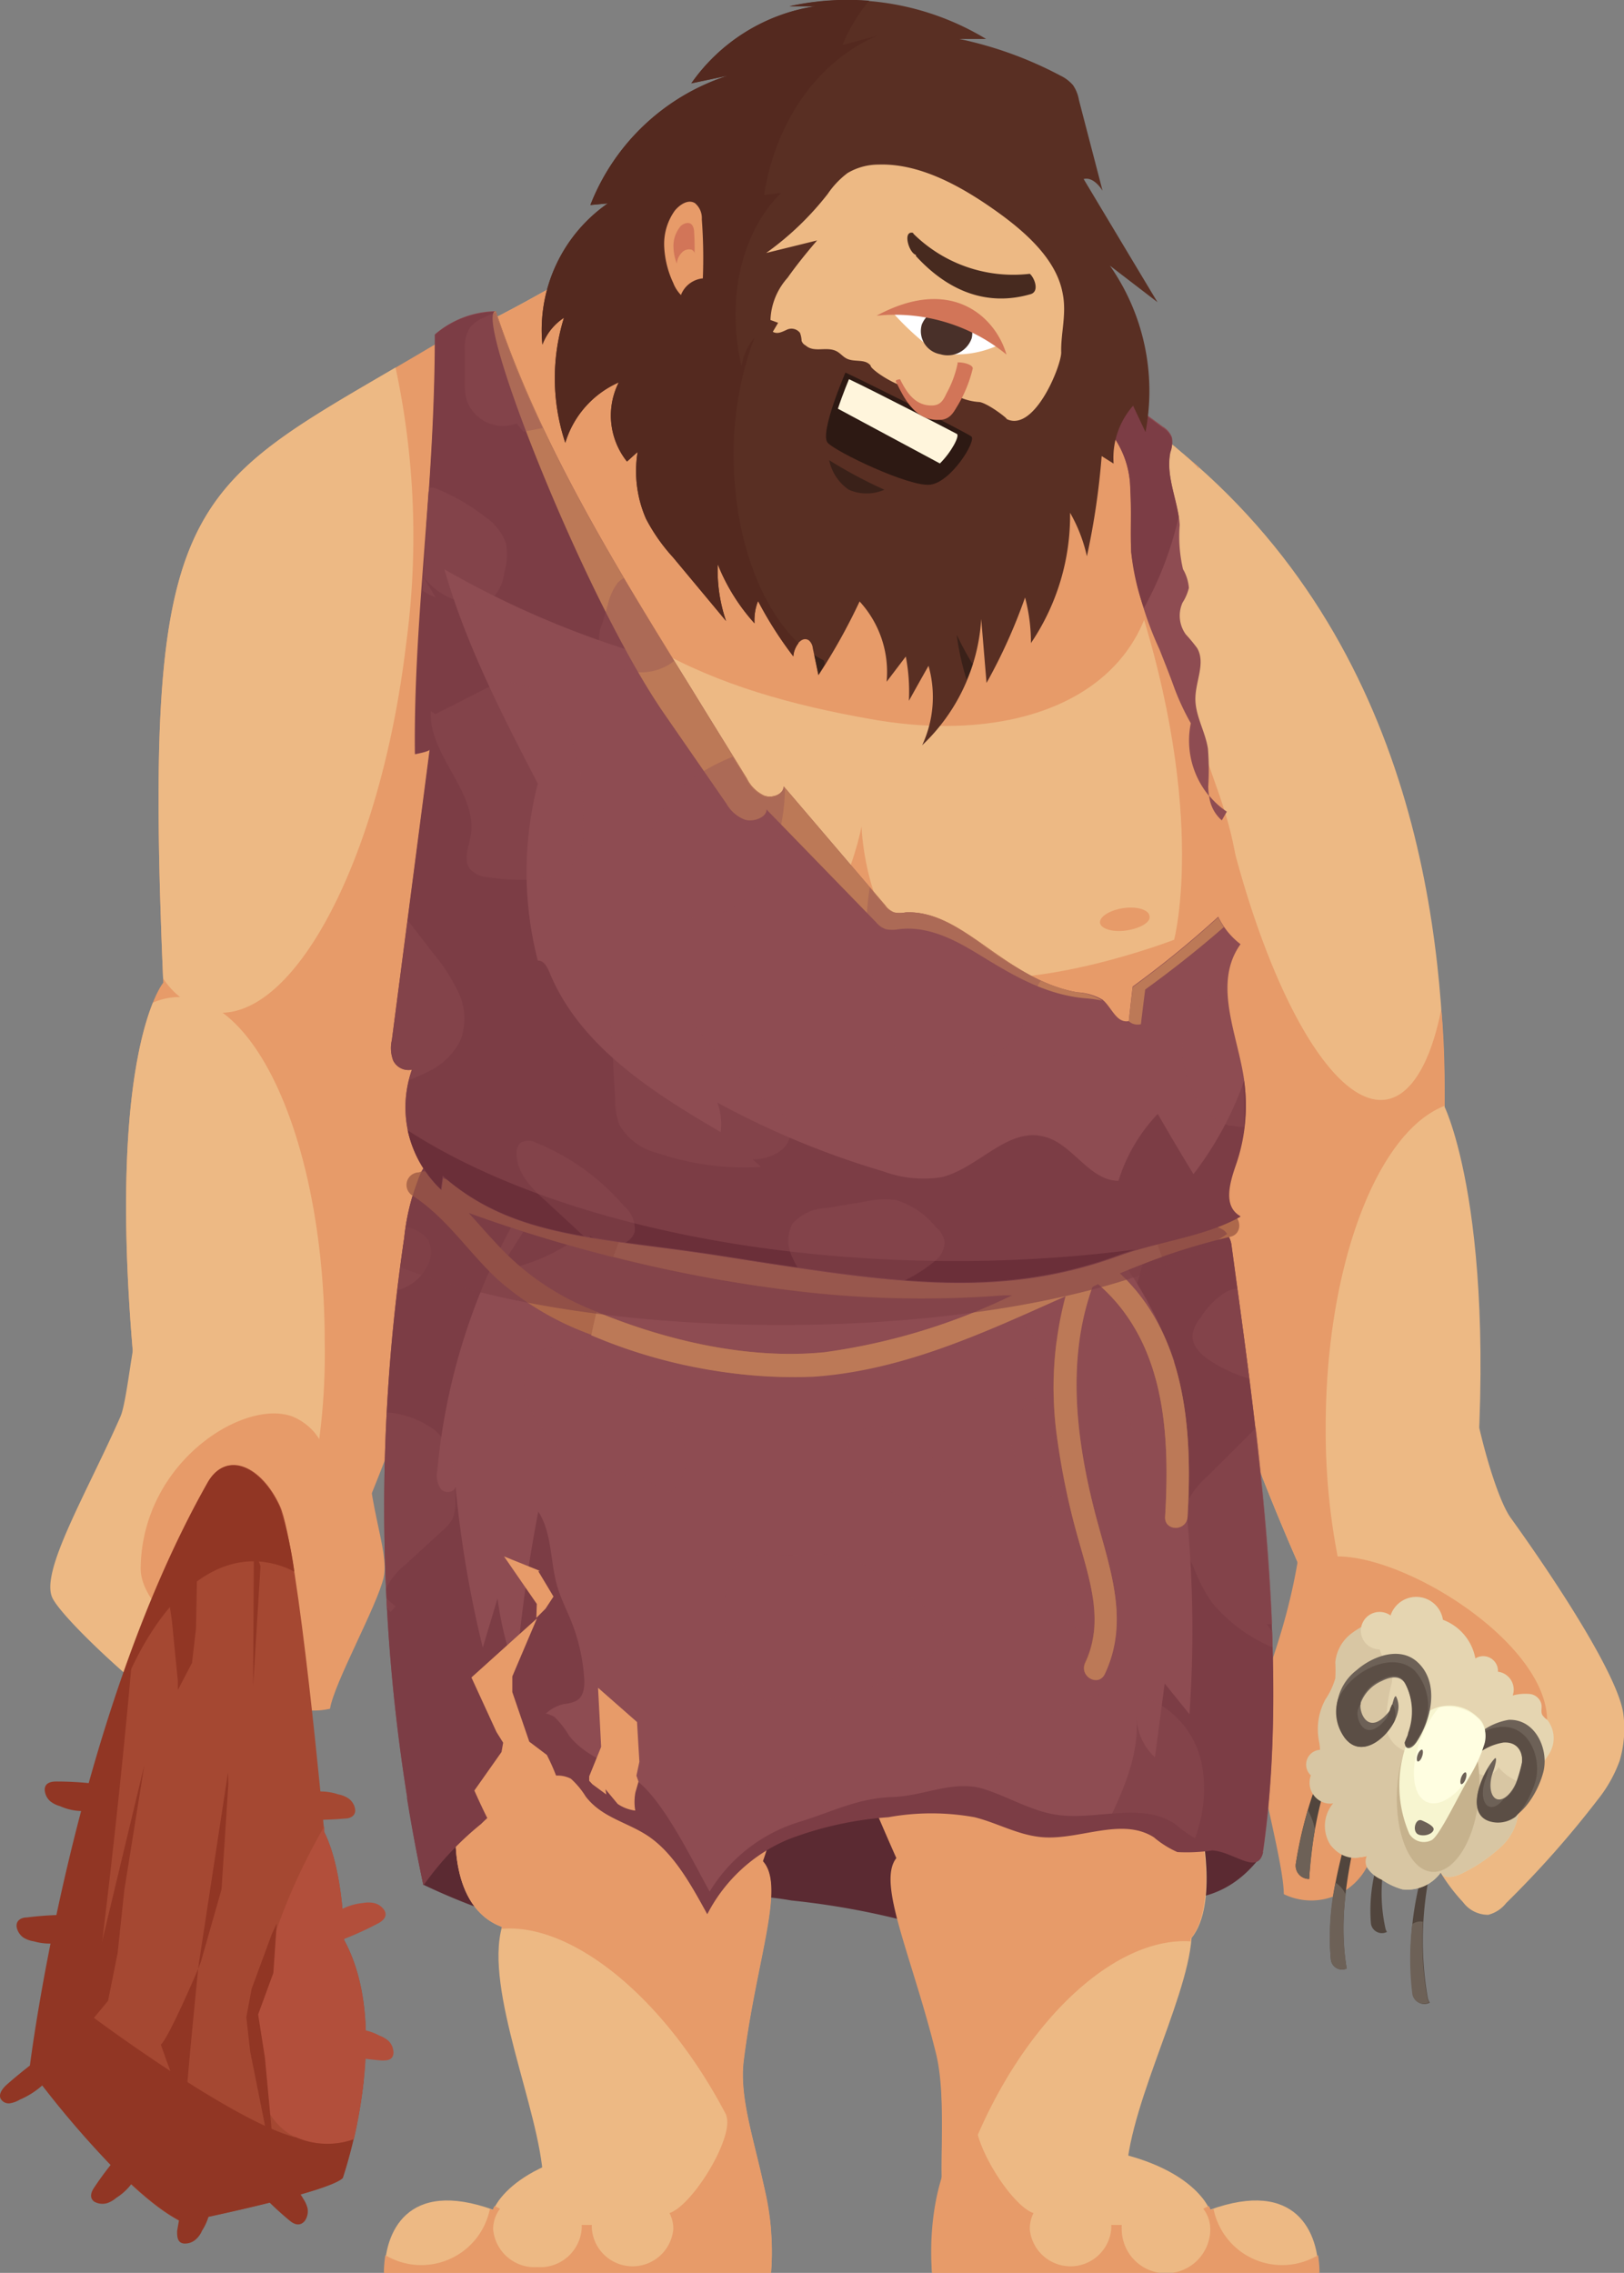 <svg xmlns="http://www.w3.org/2000/svg" viewBox="0 0 110.03 153.99"><rect x="0" y="0" width="110.03" height="153.99" fill="#808080" stroke="none"/><defs><style>.cls-1{isolation:isolate;}.cls-2{fill:#5b2a32;}.cls-3{fill:#e79b69;}.cls-4{fill:#edb984;}.cls-5{fill:#8e4c52;}.cls-6{fill:#7c3d45;}.cls-7{fill:#ad684b;}.cls-10,.cls-25,.cls-33,.cls-8{mix-blend-mode:multiply;}.cls-8{opacity:0.41;}.cls-9{fill:#bc7957;}.cls-10{opacity:0.57;}.cls-11{fill:#592f23;}.cls-12{fill:#3a2119;}.cls-13{fill:#54291f;}.cls-14{fill:#a54832;}.cls-15{fill:#913624;}.cls-16{fill:#51453d;}.cls-17{fill:#e5d5b1;}.cls-18{fill:#d8c6a3;}.cls-19{fill:#c6b28d;}.cls-20{fill:#6d6157;}.cls-21{fill:#5b4e45;}.cls-22{fill:#f7f5d0;}.cls-23{fill:#fffee1;}.cls-24{fill:#472a1f;}.cls-26{fill:#6b2f39;}.cls-27{fill:#fff;}.cls-28{fill:#493029;}.cls-29{fill:#d27558;}.cls-30{fill:#2d1913;}.cls-31{fill:#fff5dc;}.cls-32{fill:#b24f3b;}.cls-33{opacity:0.35;}</style></defs><g class="cls-1"><g id="Слой_2" data-name="Слой 2"><g id="_1" data-name="1"><path class="cls-2" d="M73.45,111.81a19,19,0,0,0-6.8-4.17c-3.35-1-6.93-.51-10.43-.59-2.12,0-4.23-.31-6.35-.33a27.58,27.58,0,0,0-15.62,4.73,5.59,5.59,0,0,0-1.8,1.72,7.18,7.18,0,0,0-.65,2.39c-.58,3.34-1.13,5.88-3.22,8.56l.1,3.57a45.33,45.33,0,0,0,13.49,4,1.85,1.85,0,0,0,1-.09,2.46,2.46,0,0,0,.77-.77,6.82,6.82,0,0,1,4.51-2.31,20,20,0,0,1,5.17.24,52.84,52.84,0,0,1,8.84,1.68,2.68,2.68,0,0,0,2.94-.34c2.21-1.31,4.75-1,7.2-1.74,3.29-1,8.67,2.64,12.69-2.42C82.64,120.82,77.81,115.63,73.45,111.81Z"/><path class="cls-3" d="M29.72,23.19c-17,10.14-20.12,9.13-18.66,43.39,0,0-5.44,6.48-.32,39l11.67,2S33,85.43,32,72.19C38.89,54.48,36.1,38.18,29.72,23.19Z"/><path class="cls-4" d="M26.8,24.9C12.38,33.31,9.71,34.37,11.05,66.28a5.18,5.18,0,0,0,3.46,2.31c5.46.65,11.28-10.51,13-24.92A54.64,54.64,0,0,0,26.8,24.9Z"/><path class="cls-4" d="M12.12,67.55a4.53,4.53,0,0,0-1.76.38c-1.29,3.19-3.53,12.84.38,37.66l8.53,1.47A44.29,44.29,0,0,0,22,90.93C22,78,17.59,67.55,12.12,67.55Z"/><path class="cls-4" d="M97.88,75c0-11-1.62-31.3-18.34-44.77C69,34,71.68,53.42,80.41,80c-.25,9.78,9,29.14,9,29.14L99.51,106C102,83.41,97.88,75,97.88,75Z"/><path class="cls-3" d="M89.82,96.68c0-10.92,3.49-20,8.06-21.76,0-1.93,0-4.14-.23-6.55-.7,3.56-2,5.82-3.7,6.12-4.17.71-9.5-10.12-11.91-24.18a66.71,66.71,0,0,1-.83-18.66c-.54-.47-1.09-.94-1.67-1.41C69,34,71.68,53.42,80.41,80c-.25,9.78,9,29.14,9,29.14l1.93-.6A44.69,44.69,0,0,1,89.82,96.68Z"/><path class="cls-4" d="M110,116.24c-.21-2.31-3.94-8.24-7.62-13.37-.75-1-1.73-4.07-2.35-7-.07-.35-1.74,3.5-2.09,3.42a1.88,1.88,0,0,0-1.26.33,14.85,14.85,0,0,0-6.6,7,10.82,10.82,0,0,0,.28,9.3,18.7,18.7,0,0,0,3,3.75,13.42,13.42,0,0,1,5.09-3.2,4.61,4.61,0,0,1,.41,3.81,14,14,0,0,1-1.8,3.5,1.94,1.94,0,0,0-.39,1,1.62,1.62,0,0,0,.18.64,12.22,12.22,0,0,0,2.27,3.45,2.11,2.11,0,0,0,1.71.86,2.24,2.24,0,0,0,1.22-.8,67,67,0,0,0,6.2-7,9.26,9.26,0,0,0,1.49-2.65A7.72,7.72,0,0,0,110,116.24Z"/><path class="cls-3" d="M90.62,105.45c-1.23,0-1.65.49-1.81,3a12.79,12.79,0,0,0,1.53,7.51,18.7,18.7,0,0,0,3,3.75,13.42,13.42,0,0,1,5.09-3.2,4.61,4.61,0,0,1,.41,3.81,14,14,0,0,1-1.8,3.5,1.94,1.94,0,0,0-.39,1,1.62,1.62,0,0,0,.18.64c0,.12.12.24.17.36,2.7-1.58,7.82-5.72,7.82-9.23C104.83,111.4,95.45,105.45,90.62,105.45Z"/><path class="cls-3" d="M88.07,104.86c-1,6.78-3.17,10-3.09,12.34s2,9,2,11.13a4.26,4.26,0,0,0,5.71-2c.21-.93-2.7-6.18-1.24-8.66.61-1,2.53-3.91,1.9-6C92.5,108.75,88.07,104.86,88.07,104.86Z"/><path class="cls-4" d="M3.55,108.26C2.7,106.49,5.86,101.2,8.15,96,8.61,95,9,90.48,9.32,90.32s2.1,1.69,2.52,1.75a13.74,13.74,0,0,1,8,3.79,7.83,7.83,0,0,1,2,7.6,16.57,16.57,0,0,1-2,3.89,13.9,13.9,0,0,0-5.64-1.13,3.34,3.34,0,0,0,.53,3.19,11,11,0,0,0,2.56,2.32,1.38,1.38,0,0,1,.61.68,1.32,1.32,0,0,1,0,.56,10.42,10.42,0,0,1-1.35,3.44,2.27,2.27,0,0,1-1.43,1.19,2.35,2.35,0,0,1-1.36-.3C11.16,116.13,4.34,109.88,3.55,108.26Z"/><path class="cls-3" d="M20.06,96.08c3,1.52,2.36,5.4,1.77,7.38a16.57,16.57,0,0,1-2,3.89,13.9,13.9,0,0,0-5.64-1.13,3.34,3.34,0,0,0,.53,3.19,11,11,0,0,0,2.56,2.32,1.38,1.38,0,0,1,.61.68,1.32,1.32,0,0,1,0,.56l-.09.34c-3-.5-8.3-4.12-8.27-7.07C9.63,98.82,16.94,94.52,20.06,96.08Z"/><path class="cls-3" d="M24.78,96.1c-.05,5.8,1.64,8.87,1.21,10.78s-3.35,7.13-3.63,8.89c-3.21.71-5.24-1.88-5.32-2.68s3.57-4.66,2.5-7c-.44-1-1.9-3.69-1-5.3C19.85,98.55,24.78,96.1,24.78,96.1Z"/><path class="cls-4" d="M30.82,22.84C39.08,19.19,49.25,11.33,54,12.68S77.7,28.26,81,31.52s3,37.8,1.76,42.4-21.14,9.22-21.14,9.22L41.66,69Z"/><path class="cls-3" d="M75.8,77.4,83,71.73c3.15-16.91-1.77-16.92-2.63-26.85l-2.08-7.67-1.9,1.35c5.62,15.89,3.16,25.11,3.16,25.11S70.2,67.28,64.42,66s-6.05-10-6.05-10-1.45,7.86-6.23,8.95Z"/><path class="cls-3" d="M77.24,31.45c-1.26-3.74-4.16-4.78-6.66-8.2C64.14,18.49,56.71,13.46,54,12.68c-4.74-1.35-14.91,6.51-23.17,10.16l2.24,9.57C39.19,43.22,48.32,46.84,59,48.72,71.76,51,81.75,44.85,77.24,31.45Z"/><path class="cls-5" d="M81.84,50.72c-.18-1.17-.87-2.24-.85-3.42s.7-2.39.12-3.39a11.16,11.16,0,0,0-.77-.93,2.16,2.16,0,0,1-.22-2.15,3.26,3.26,0,0,0,.43-1,3,3,0,0,0-.4-1.27,9.73,9.73,0,0,1-.22-3c-.11-1.68-1-3.34-.63-5a1.91,1.91,0,0,0,.1-.94,1.44,1.44,0,0,0-.62-.72l-2-1.47A4.57,4.57,0,0,0,75,26.57a4.7,4.7,0,0,0-2.13.24c.44,1.05,1.56,1.61,2.33,2.45a6.33,6.33,0,0,1,1.38,3.91c.09,1.4,0,2.82.06,4.22A22.91,22.91,0,0,0,78.56,44c.34.87.69,1.73,1,2.6A16.65,16.65,0,0,0,80.68,49a5.87,5.87,0,0,0,1.24,4.93,4.48,4.48,0,0,1-.06-.62A18.2,18.2,0,0,0,81.84,50.72Z"/><path class="cls-5" d="M81.92,53.9a2.55,2.55,0,0,0,.86,1.68l.34-.59A5.41,5.41,0,0,1,81.92,53.9Z"/><path class="cls-6" d="M79.3,30.64a1.91,1.91,0,0,0,.1-.94,1.44,1.44,0,0,0-.62-.72l-2-1.47A4.57,4.57,0,0,0,75,26.57a4.7,4.7,0,0,0-2.13.24c.44,1.05,1.56,1.61,2.33,2.45a6.33,6.33,0,0,1,1.38,3.91c.09,1.4,0,2.82.06,4.22a16.17,16.17,0,0,0,.86,3.81A23.38,23.38,0,0,0,79.86,35C79.62,33.55,79,32.09,79.3,30.64Z"/><path class="cls-4" d="M51.67,126.1s6.54-19.26,5.68-23.11S35,90.24,30.41,94.09s-2.14,24,.48,29.75c0,0-.52,5.37,3.12,6.71-1.2,4.28,2.56,12.41,2.79,17.06l15.44,6.2c.47-5.25-2.35-10.33-1.87-14.17C51.22,132.78,53.22,127.8,51.67,126.1Z"/><path class="cls-3" d="M34,130.55l0,.13c4.9-.42,11.57,5,15.78,13.76a35.58,35.58,0,0,1,2.46,6.65c-.4-4.26-2.25-8.28-1.85-11.45.85-6.86,2.85-11.84,1.3-13.54,0,0,6.54-19.26,5.68-23.11S35,90.24,30.41,94.09s-2.14,24,.48,29.75C30.89,123.84,30.37,129.21,34,130.55Z"/><path class="cls-4" d="M60.78,125.85s-8.64-19.43-8.2-23.32,20.94-12.86,26-9,4.76,24.25,2.76,30c0,0,1.24,5.49-.61,7.77-.31,4.41-4.7,12.17-4.42,16.86l-11.76,4.44C63.1,149.12,64.4,143,63.44,139,61.83,132.34,59.45,127.52,60.78,125.85Z"/><path class="cls-3" d="M64.12,151.26a35.33,35.33,0,0,1,1.37-4.73c3.36-9.13,9.83-15.35,15.19-15,0-.06,0-.13,0-.19,1.85-2.28.61-7.77.61-7.77,2-5.76,2.27-26.13-2.76-30s-25.54,5.09-26,9,8.2,23.32,8.2,23.32c-1.33,1.67,1,6.49,2.66,13.13C64.28,142.49,63.38,147.67,64.12,151.26Z"/><path class="cls-5" d="M83.44,84.38a1.63,1.63,0,0,0-.5-1,2.17,2.17,0,0,0-.88-.35,10.89,10.89,0,0,1-3-2c-1.84-1.3-4.09-1.65-6.28-2A101.49,101.49,0,0,0,55.59,77.5c-7.91.18-15.79,2.22-23.25,1.88-.67,0-1.44-.18-1.69-1l0-.81A3.76,3.76,0,0,0,28.3,80a15.12,15.12,0,0,0-.91,3.85,124.29,124.29,0,0,0,1.29,43.84,20.93,20.93,0,0,1,3.9-4.16,16.68,16.68,0,0,1,4.16-3,2,2,0,0,1,1.93-.07,5.57,5.57,0,0,1,1,1.2c1.09,1.44,2.83,1.74,4.24,2.69,1.72,1.16,2.89,3.26,4,5.29a10.89,10.89,0,0,1,5.49-5.07,23.57,23.57,0,0,1,6.78-1.5,16.37,16.37,0,0,1,5.84,0c1.58.39,3,1.25,4.69,1.36,2.48.16,5.32-1.37,7.46,0a6.61,6.61,0,0,0,1.59,1,11.77,11.77,0,0,0,2.36-.11c1.52.08,3.22,1.86,3.49-.07C87.46,112,85,96,83.44,84.38Z"/><path class="cls-6" d="M35.71,115a21.57,21.57,0,0,1-2-6.71l-1,3.34a76.16,76.16,0,0,1-1.85-10.92c-.05.43-.74.5-1,.16a1.63,1.63,0,0,1-.23-1.25A42.58,42.58,0,0,1,35,82.49c.32-.54,1.08-1.13,1.46-.62L33.77,86.1A12.63,12.63,0,0,0,38.94,84c1.09-.77,2-1.7,3.18-2.4,3.07-1.87,6.94-1.67,10.38-2.71.61-.19,1.34-.65,1.18-1.26-7.26.42-14.48,2.11-21.34,1.8-.67,0-1.44-.18-1.69-1l0-.81A3.76,3.76,0,0,0,28.3,80a15.12,15.12,0,0,0-.91,3.85,124.29,124.29,0,0,0,1.29,43.84,20.93,20.93,0,0,1,3.9-4.16,16.68,16.68,0,0,1,4.16-3,2.73,2.73,0,0,1,1.35-.27C37.21,118.54,36.45,116.73,35.71,115Z"/><path class="cls-6" d="M83.44,84.38a1.63,1.63,0,0,0-.5-1,2.17,2.17,0,0,0-.88-.35,10.89,10.89,0,0,1-3-2c-1.84-1.3-4.09-1.65-6.28-2A101.49,101.49,0,0,0,55.59,77.5l-1.87.08a20,20,0,0,0,5.2,1.92c1.59.26,3.23.14,4.8.51,2.08.48,4,1.81,6.15,1.65a7.52,7.52,0,0,1,2.21-.13A3.85,3.85,0,0,1,74,82.88a28.71,28.71,0,0,1,5.59,9.39l-1-.67a82,82,0,0,1,2,24.54l-1.68-2.08-.66,5A3.9,3.9,0,0,1,77,116.36c.2,2.65-1,5.18-2.16,7.58a4.75,4.75,0,0,1,3.31.48,6.61,6.61,0,0,0,1.59,1,11.77,11.77,0,0,0,2.36-.11c1.52.08,3.22,1.86,3.49-.07C87.46,112,85,96,83.44,84.38Z"/><path class="cls-7" d="M83,82.21a41.91,41.91,0,0,0-7,2.29.69.69,0,0,0-1,.27,1.24,1.24,0,0,1-.17.23l-.22.09A.72.72,0,0,0,73.2,85c-.12.25-.22.51-.33.76-1.28.22-2.8.21-3.53.28-1.85.19-3.72.29-5.6.32a74.52,74.52,0,0,1-12.09-.81A107.49,107.49,0,0,1,29,79.43a.71.71,0,0,0-.61,0A.85.85,0,0,0,27.94,81c2.36,1.53,3.82,3.89,5.85,5.75a19.63,19.63,0,0,0,6.08,3.61c4.77,1.9,10.09,3.23,15.18,2.88,6.13-.41,11.64-3,17.14-5.46a24.21,24.21,0,0,0-.54,9.86,49,49,0,0,0,1.43,6.7c.75,2.69,1.74,5.55.44,8.29-.43.92.9,1.66,1.33.74,1.78-3.77.18-7.51-.75-11.22-1.23-4.93-1.82-10.18-.09-15L74.4,87c4.51,3.91,4.88,10,4.54,15.76-.06,1,1.46,1,1.52,0,.35-5.94-.14-12.32-4.59-16.49a44.68,44.68,0,0,1,7.54-2.49C84.36,83.5,84,82,83,82.21ZM39.87,88.64a17.67,17.67,0,0,1-6.11-4.25c-.7-.74-1.35-1.49-2-2.21a100.9,100.9,0,0,0,23,5.39,71.82,71.82,0,0,0,13.19.2l.63,0a42.29,42.29,0,0,1-12.72,3.86C50.57,92.13,44.81,90.76,39.87,88.64Z"/><g class="cls-8"><path class="cls-5" d="M62.66,108.86l-3.07-2.13a8.27,8.27,0,0,0-2.11-1.18,8,8,0,0,0-2.68-.23l-2.91.06a3.12,3.12,0,0,0-1.69.37,2.74,2.74,0,0,0-1,2,11.64,11.64,0,0,0,.21,4.4,4.47,4.47,0,0,0,1,2.07,4.63,4.63,0,0,0,1.91,1.1c2.78.95,10.25-2.34,10.52-2.81.35-.62,1-1.08,1.1-1.79S63.3,109.31,62.66,108.86Z"/><path class="cls-5" d="M64.27,100a1.74,1.74,0,0,0-.54-.72,16,16,0,0,0-3-2.22,3,3,0,0,0-1.28-.47,2.14,2.14,0,0,0-2.1,2.21c0,1.15,4.61,3.34,5.79,2.86C63.79,101.35,64.48,100.68,64.27,100Z"/><path class="cls-5" d="M44,94.76c-.73-.6-1.51-1.15-2.28-1.7-1.29-.91-2.71-1.86-4.28-1.76a2.22,2.22,0,0,0-1.1.34A2.45,2.45,0,0,0,35.54,94a5.93,5.93,0,0,0,1,2.52,6.8,6.8,0,0,0,2.55,2.39,11.65,11.65,0,0,0,3.29,1l1.12.2,1.19.71a1,1,0,0,0,.73.21.81.81,0,0,0,.37-.26,3.18,3.18,0,0,0,.45-3.27A7.12,7.12,0,0,0,44,94.76Z"/><path class="cls-5" d="M26.8,108.82a3.31,3.31,0,0,1-.62-.56c0,.18,0,.36,0,.54a1.22,1.22,0,0,0,.29.42Z"/><path class="cls-5" d="M27.47,106l2.5-2.29a3,3,0,0,0,.69-.81,3,3,0,0,0,.19-1.19c0-1.7-.08-3.6-1.32-4.76a6.25,6.25,0,0,0-3.21-1.25h-.08c-.22,4.06-.24,8.09-.08,12a1.14,1.14,0,0,1,.09-.26A4.81,4.81,0,0,1,27.47,106Z"/><path class="cls-5" d="M29,85.67A1.8,1.8,0,0,0,29,84a2.39,2.39,0,0,0-1.49-.87c0,.25-.08.5-.11.75-.17,1.18-.32,2.35-.45,3.53A3.17,3.17,0,0,0,29,85.67Z"/><path class="cls-5" d="M78.07,81.32c-.31-1-1.6-1.35-2.68-1.43a6,6,0,0,0-1.85.06A4.44,4.44,0,0,0,71,81.89a13.2,13.2,0,0,0-1.34,3c-.23.68-3,8.33,5.22,5.34,1.26-.46,1.75-2,2.17-3.3a27.13,27.13,0,0,0,1-4.45A2.62,2.62,0,0,0,78.07,81.32Z"/><path class="cls-5" d="M81.83,100a5.82,5.82,0,0,0-1.66,2.37,5.79,5.79,0,0,0,.65,3.68,11.58,11.58,0,0,0,1.26,2.48,10.65,10.65,0,0,0,4.14,3.08l0-1-.38-.58a1.09,1.09,0,0,0,.36,0c-.18-4.48-.6-9-1.1-13.27a3.26,3.26,0,0,0-.33.31Z"/><path class="cls-5" d="M81.34,89.28a2.45,2.45,0,0,0-.54,1.11c-.08.77.58,1.41,1.24,1.83a9.6,9.6,0,0,0,2.61,1.18c-.27-2.11-.54-4.15-.81-6.1a2.18,2.18,0,0,0-.86.28A5.55,5.55,0,0,0,81.34,89.28Z"/><path class="cls-5" d="M73.46,94.12a5.4,5.4,0,0,0-2,.16,3.73,3.73,0,0,0-2.95,2.59,3.61,3.61,0,0,0,.88,2.78,20,20,0,0,0,1.54,1.65,6.68,6.68,0,0,0,2.66-.18,6.14,6.14,0,0,0,1.59-.5,3.37,3.37,0,0,0,1.53-3.83A4,4,0,0,0,73.46,94.12Z"/><path class="cls-5" d="M81.45,119.66a6.13,6.13,0,0,0-5.16-5,8,8,0,0,0-3.79.85,13.34,13.34,0,0,0-4.23,2.74A10,10,0,0,0,65.62,123l.38.08c1.58.39,3,1.25,4.69,1.36,2.48.16,5.32-1.37,7.46,0a6.61,6.61,0,0,0,1.59,1,2.26,2.26,0,0,0,.82,0A9.36,9.36,0,0,0,81.45,119.66Z"/><path class="cls-5" d="M55,121.09a4.91,4.91,0,0,0-3.12-.78c-.59,0-1.32.41-1.26,1,0,.24,1.49,2.78,2.13,2.87a3.06,3.06,0,0,0,1.82-.55c.6-.34,1.28-.82,1.22-1.51A1.54,1.54,0,0,0,55,121.09Z"/><path class="cls-5" d="M75.14,108.69a2.72,2.72,0,0,0-1.77-.39c-.56,0-1.24.31-1.3.87a1.07,1.07,0,0,0,.24.74c.36.51,1.82.75,2.67.86a.85.85,0,0,0,.61-.08.65.65,0,0,0,.25-.41A1.58,1.58,0,0,0,75.14,108.69Z"/></g><path class="cls-9" d="M78.15,83.65c-.73.27-1.47.55-2.2.85a.69.69,0,0,0-1,.27,1.24,1.24,0,0,1-.17.23l-.22.09A.72.72,0,0,0,73.2,85c-.12.25-.22.51-.33.76-1.28.22-2.8.21-3.53.28-1.85.19-3.72.29-5.6.32a74.52,74.52,0,0,1-12.09-.81,91.84,91.84,0,0,1-9.5-1.92c-.21.49-.41,1-.59,1.51a92.44,92.44,0,0,0,13.22,2.41,71.82,71.82,0,0,0,13.19.2l.63,0a42.29,42.29,0,0,1-12.72,3.86c-5.12.52-10.65-.74-15.46-2.73q-.2.8-.36,1.59a35.32,35.32,0,0,0,15,2.81c6.13-.41,11.64-3,17.14-5.46a24.21,24.21,0,0,0-.54,9.86,49,49,0,0,0,1.43,6.7c.75,2.69,1.74,5.55.44,8.29-.43.92.9,1.66,1.33.74,1.78-3.77.18-7.51-.75-11.22-1.23-4.93-1.82-10.18-.09-15L74.4,87c4.51,3.91,4.88,10,4.54,15.76-.06,1,1.46,1,1.52,0,.35-5.94-.14-12.32-4.59-16.49.95-.39,1.9-.77,2.85-1.11Q78.45,84.35,78.15,83.65Z"/><g class="cls-10"><path class="cls-6" d="M52.9,89.77c13.45,0,25-2.53,30.24-6.17a1.14,1.14,0,0,0-.2-.23,2.17,2.17,0,0,0-.88-.35,10.89,10.89,0,0,1-3-2c-1.84-1.3-4.09-1.65-6.28-2A101.49,101.49,0,0,0,55.59,77.5c-7.91.18-15.79,2.22-23.25,1.88-.67,0-1.44-.18-1.69-1l0-.81A3.76,3.76,0,0,0,28.3,80a15.12,15.12,0,0,0-.91,3.85c-.1.68-.18,1.36-.27,2C33.21,88.26,42.49,89.77,52.9,89.77Z"/></g><path class="cls-5" d="M83.7,78.89a12.1,12.1,0,0,0,.55-6c-.49-3-2.06-6.33-.2-8.92a5.08,5.08,0,0,1-1.51-1.86,68.28,68.28,0,0,1-5.8,4.73c-.09.78-.18,1.56-.26,2.34-.85.16-1.15-.93-1.78-1.45A3.75,3.75,0,0,0,73,67.23c-2.56-.44-4.65-2-6.65-3.41-1.45-1-3.12-2.11-5-2a1.94,1.94,0,0,1-.76,0,1.32,1.32,0,0,1-.61-.48l-6.88-8.06c0,.52-.77.83-1.33.62a2.48,2.48,0,0,1-1.17-1.16c-1.27-2.06-2.55-4.12-3.82-6.19-5.09-8.21-10.21-16.51-13.19-25.47a6.48,6.48,0,0,0-4.11,1.56c.05,9.5-1.39,19-1.34,28.48-.24,0,1.08-.18,1-.38L26.55,70.47a2.39,2.39,0,0,0,.09,1.38,1.15,1.15,0,0,0,1.27.62,7.66,7.66,0,0,0,2,8.16l.12-.92c5.61,3.78,13.27,4.1,20.36,3.86,8.4-.27,16.83-1.08,25.2-.4,2.88.24,6,.6,8.46-.77C82.8,81.7,83.28,80.1,83.7,78.89Z"/><path class="cls-6" d="M29.46,22.68h0v0Z"/><path class="cls-6" d="M28.11,51.16v0S28.07,51.16,28.11,51.16Z"/><path class="cls-6" d="M84.29,73.23a22.66,22.66,0,0,1-3.43,6.32q-1.22-2-2.42-4.08A11.49,11.49,0,0,0,75.78,80c-2,0-3.12-2.55-5.07-3-2.47-.63-4.45,2.18-6.94,2.76a7.9,7.9,0,0,1-3.93-.4A57.66,57.66,0,0,1,48.6,74.7a4.21,4.21,0,0,1,.23,2C44.19,74,39.26,70.86,37.22,65.86c-.15-.36-.39-.81-.78-.77a23.94,23.94,0,0,1,0-12c-3.28-6.3-6.61-12.83-7.4-19.83-.41,5.94-1,11.88-.93,17.83.15-.06.91-.17,1-.32L26.55,70.47a2.39,2.39,0,0,0,.09,1.38,1.15,1.15,0,0,0,1.27.62,7.66,7.66,0,0,0,2,8.16l.12-.92c4.85,4.24,10.56,4.11,18.83,5.4,11.35,1.77,18.65,3,26.89,0,2.71-1,5.87-1.31,8.3-2.68-1.21-.7-.73-2.3-.31-3.51A12.13,12.13,0,0,0,84.29,73.23Z"/><path class="cls-11" d="M78.42,20.47q-2.51-4.18-5-8.34c.52-.14,1,.35,1.28.79-.53-2.05-1.07-4.1-1.6-6.15a2.55,2.55,0,0,0-.4-1,2.64,2.64,0,0,0-.86-.65A26,26,0,0,0,65,2.64l1.81,0A18.2,18.2,0,0,0,53.49.43l1.75,0a12.58,12.58,0,0,0-8.4,5.22l2.48-.52A14.9,14.9,0,0,0,40,13.89l1.18-.11a10.44,10.44,0,0,0-4.43,9.57,3.78,3.78,0,0,1,1.46-1.82A13.85,13.85,0,0,0,38.3,30a6.55,6.55,0,0,1,3.62-4.09,5,5,0,0,0,.56,5.36l.72-.65a8.07,8.07,0,0,0,.57,4.53,12.28,12.28,0,0,0,1.83,2.61l3.59,4.31a10.65,10.65,0,0,1-.56-3.84,13.28,13.28,0,0,0,2.49,4,3.55,3.55,0,0,1,.24-1.51,25.86,25.86,0,0,0,2.39,3.75c0-.62.57-1.45,1.07-1.07a.83.83,0,0,1,.25.53c.13.6.25,1.21.38,1.82a40.46,40.46,0,0,0,2.79-5,7.06,7.06,0,0,1,1.83,5.44l1.3-1.71a12.68,12.68,0,0,1,.21,3c.44-.79.88-1.58,1.33-2.37a7.75,7.75,0,0,1-.43,5.38,12.83,12.83,0,0,0,4-8.55l.36,4.33a36.66,36.66,0,0,0,2.61-5.79,12,12,0,0,1,.4,3.09,15.42,15.42,0,0,0,2.65-8.83,10.5,10.5,0,0,1,1.14,2.95,50.32,50.32,0,0,0,1-6.79l.81.51a5.33,5.33,0,0,1,1.32-3.92l.84,1.78A14.81,14.81,0,0,0,75.2,18Z"/><path class="cls-12" d="M65.9,45a20.56,20.56,0,0,1-1.08-2,17.35,17.35,0,0,0,.67,3.05C65.64,45.73,65.78,45.36,65.9,45Z"/><path class="cls-13" d="M49.71,30.87a22.18,22.18,0,0,1,1.41-8,4,4,0,0,0-.88,1.93c-1.07-4.47,0-9.13,2.69-11.73l-1.16.14c.77-5,3.69-9.12,7.69-10.8l-2.38.64a11.37,11.37,0,0,1,1.81-3,18.11,18.11,0,0,0-5.4.37l1.75,0a12.58,12.58,0,0,0-8.4,5.22l2.48-.52A14.9,14.9,0,0,0,40,13.89l1.18-.11a10.44,10.44,0,0,0-4.43,9.57,3.78,3.78,0,0,1,1.46-1.82A13.85,13.85,0,0,0,38.3,30a6.55,6.55,0,0,1,3.62-4.09,5,5,0,0,0,.56,5.36l.72-.65a8.07,8.07,0,0,0,.57,4.53,12.28,12.28,0,0,0,1.83,2.61l3.59,4.31a10.65,10.65,0,0,1-.56-3.84,13.28,13.28,0,0,0,2.49,4,3.55,3.55,0,0,1,.24-1.51,25.86,25.86,0,0,0,2.39,3.75,1.73,1.73,0,0,1,.35-.89C51.49,41.08,49.71,36.32,49.71,30.87Z"/><path class="cls-12" d="M55.17,44.38c.1.44.19.88.28,1.32.15-.23.28-.45.42-.68,0-.09,0-.19-.08-.29A6.47,6.47,0,0,1,55.17,44.38Z"/><path class="cls-14" d="M14.11,100.43c-9.24,16.34-12.06,39.7-12.06,39.7s6.1,8.4,10.3,10.43c0,0,9.89-2,10.84-3,0,0,3.52-9.89.13-16.12,0,0,0-4.61-1.35-7.32,0,0-1.76-19.37-3-22.08S15.36,98.22,14.11,100.43Z"/><path class="cls-15" d="M5.44,130.78c0-13.82,5.26-25,11.74-25a6.08,6.08,0,0,1,2.76.7,24.14,24.14,0,0,0-1-4.4c-1.22-2.71-3.63-3.84-4.88-1.63-9.24,16.34-12.06,39.7-12.06,39.7a66.32,66.32,0,0,0,6.45,7.51A44,44,0,0,1,5.44,130.78Z"/><path class="cls-15" d="M20,144.8c-4.27-1.1-13.72-8.15-13.72-8.15S7.94,124.2,9,111.77a142.52,142.52,0,0,0-6.91,28.36s6.1,8.4,10.3,10.43c0,0,9.89-2,10.84-3A32.9,32.9,0,0,0,24.63,141,21.17,21.17,0,0,0,20,144.8Z"/><path class="cls-16" d="M96.73,135.34A22.69,22.69,0,0,1,98.05,123a.71.71,0,0,0-.32.34,20.85,20.85,0,0,0-2,11.78.78.78,0,0,0,1.14.56A1,1,0,0,1,96.73,135.34Z"/><path class="cls-16" d="M92.19,122.94a.76.76,0,0,1,1.15-.49.77.77,0,0,0-1.49-.06c-1.09,3.51-2,6.86-1.68,10.37a.76.76,0,0,0,1.07.61C90.65,129.91,91.35,126.5,92.19,122.94Z"/><path class="cls-16" d="M89.9,120.62c.46-1.39,1.27-4,2.66-4.62a.79.79,0,0,1,.79.22l.06.07a1,1,0,0,1,.27.52,1,1,0,0,0-.05-1.14l-.06-.07a.74.74,0,0,0-.76-.3c-1.44.49-2.52,3-3.12,4.32a27.78,27.78,0,0,0-1.9,6.68.9.9,0,0,0,.91,1A27.67,27.67,0,0,1,89.9,120.62Z"/><path class="cls-16" d="M93.86,130.62a11.09,11.09,0,0,1-.06-4.41.75.75,0,0,1,.93-.61.78.78,0,0,0-1.3.29,11.09,11.09,0,0,0-.55,4.38.75.75,0,0,0,1.09.62A.73.73,0,0,1,93.86,130.62Z"/><path class="cls-17" d="M104.83,116.52a1.22,1.22,0,0,1-.34-.34c-.11-.22,0-.49-.06-.73a.9.9,0,0,0-.78-.68,3.29,3.29,0,0,0-1.16.1,1.22,1.22,0,0,0-1-1.61,1,1,0,0,0-1.53-.9,3.47,3.47,0,0,0-2.38-2.68,6.61,6.61,0,0,0-3.89,0,5.63,5.63,0,0,0-2.08,1,2.77,2.77,0,0,0-1.08,1.94,9.73,9.73,0,0,1,0,1.08,4.81,4.81,0,0,1-.66,1.42,4.2,4.2,0,0,0-.46,2.76c.07.42.19.91-.12,1.24-.14.15-.35.24-.44.42-.17.38.32.66.46,1a3.9,3.9,0,0,1,0,.84.89.89,0,0,0,1.23.63,2.38,2.38,0,0,0-.33,3,2.31,2.31,0,0,0,2.46.72.92.92,0,0,0,0,.78,2.16,2.16,0,0,0,1,.84A4.47,4.47,0,0,0,95,128a2.77,2.77,0,0,0,2.63-1.16c.21.54,1,.32,1.59,0a10.76,10.76,0,0,0,2.51-1.75,3.65,3.65,0,0,0,1.16-2.67,2.53,2.53,0,0,1,0-.91,1.66,1.66,0,0,1,.34-.53,12.76,12.76,0,0,0,1.68-2.08A2,2,0,0,0,104.83,116.52Z"/><path class="cls-18" d="M101.53,119.73a1,1,0,0,1-1.78,0,1.22,1.22,0,0,1-1.72-.85,3.11,3.11,0,0,1-.94.67.91.91,0,0,1-1-.19c-.16-.19-.22-.47-.42-.6a1.27,1.27,0,0,0-.47-.13,2,2,0,0,1-1.3-2,13.39,13.39,0,0,1,.4-2.64,1.68,1.68,0,0,0,0-.63,2.47,2.47,0,0,0-.46-.78,3.61,3.61,0,0,1-.36-2.84,5.34,5.34,0,0,0-1.93.94,2.77,2.77,0,0,0-1.08,1.94,9.73,9.73,0,0,1,0,1.08,4.81,4.81,0,0,1-.66,1.42,4.2,4.2,0,0,0-.46,2.76c.07.42.19.91-.12,1.24-.14.15-.35.24-.44.42-.17.38.32.66.46,1a3.9,3.9,0,0,1,0,.84.89.89,0,0,0,1.23.63,2.38,2.38,0,0,0-.33,3,2.31,2.31,0,0,0,2.46.72.92.92,0,0,0,0,.78,2.16,2.16,0,0,0,1,.84A4.47,4.47,0,0,0,95,128a2.77,2.77,0,0,0,2.63-1.16c.21.54,1,.32,1.59,0a10.76,10.76,0,0,0,2.51-1.75,3.65,3.65,0,0,0,1.16-2.67,2.53,2.53,0,0,1,0-.91,1.66,1.66,0,0,1,.34-.53l.12-.14A3.17,3.17,0,0,1,101.53,119.73Z"/><path class="cls-19" d="M100.2,121.59c.23-3-.83-5.54-2.36-5.66s-3,2.23-3.18,5.24.83,5.53,2.36,5.65S100,124.59,100.2,121.59Z"/><path class="cls-20" d="M102.22,116.52a4.31,4.31,0,0,0-3.32,2.76c-.38.92.75,0,.75,0a3.35,3.35,0,0,1,2.21-1.29c1-.07,1.36.72,1.25,1.45a10.5,10.5,0,0,1-.34,1.2c-.31.85-.92,1.41-1.36,1.25s-.56-1-.26-1.83c.19-.51.31-1.12.1-.9-.9,1-2.22,4.09.14,4.25,1.6.11,2.78-1.94,3.14-3.23C105,118.65,104.09,116.45,102.22,116.52Z"/><path class="cls-21" d="M101.71,117a3,3,0,0,0-1.7.67,5.11,5.11,0,0,0-1.11,1.65c-.22.53.06.46.34.3a2.38,2.38,0,0,1,.54-.49,3.8,3.8,0,0,1,2.08-1.07c1-.07,1.36.72,1.25,1.45a10.5,10.5,0,0,1-.34,1.2,2.12,2.12,0,0,1-.92,1.2c-.3.39-.66.6-.95.49-.45-.16-.56-1-.26-1.83a3.6,3.6,0,0,0,.21-.79c-.81,1.28-1.48,3.56.54,3.7a2,2,0,0,0,1.3-.4,6.14,6.14,0,0,0,1.34-2.39C104.47,119.09,103.59,116.89,101.71,117Z"/><path class="cls-22" d="M95.69,117.25a8.25,8.25,0,0,0-.2,7,1.15,1.15,0,0,0,1.51.42c.53-.29,1.76-2.91,2.51-4.19.91-1.56,1.66-3.29.61-4.13A2.71,2.71,0,0,0,95.69,117.25Z"/><path class="cls-23" d="M100.12,116.4a3,3,0,0,0-2.64-.71,7.3,7.3,0,0,0-1.09,1.8c-.89,2.08-.77,4.15.29,4.6s2.64-.87,3.54-3a7.87,7.87,0,0,0,.29-.76A1.75,1.75,0,0,0,100.12,116.4Z"/><path class="cls-20" d="M96.06,112.63c-1.2-1.13-3.07-.42-4.14.52a3.43,3.43,0,0,0-.84,4.55c1.25,1.71,3.33-.32,3.62-1.69a1.52,1.52,0,0,0-.12-1.09c-.18,0-.2.65-.44,1-1.45,1.85-2.14,0-1.93-.59a2.65,2.65,0,0,1,1.41-1.44c.57-.29,1.27-.43,1.61.23a4.07,4.07,0,0,1,.17,3.43c-.54.85.07,1.27.61.43C97,116.45,97.53,114,96.06,112.63Z"/><path class="cls-20" d="M96.29,123.32c-.43-.12-.66.87-.11,1s1.07-.22.93-.48S96.29,123.32,96.29,123.32Z"/><path class="cls-20" d="M96.35,119c.08-.22.07-.43,0-.46s-.22.12-.3.34-.07.43,0,.46S96.27,119.25,96.35,119Z"/><path class="cls-20" d="M99.3,120.53c.08-.22.07-.42,0-.45s-.22.12-.3.34-.07.43,0,.46S99.22,120.76,99.3,120.53Z"/><path class="cls-21" d="M95.86,113.2c-1.2-1.13-3.07-.42-4.14.52a4.27,4.27,0,0,0-1.08,1.45,2.92,2.92,0,0,0,.44,2.53c1.09,1.49,2.8.15,3.42-1.13a1.52,1.52,0,0,0-.12-1.07.1.1,0,0,0-.08,0,1.6,1.6,0,0,1-.1.23,2.34,2.34,0,0,1-.26.68c-1.46,1.85-2.14,0-1.93-.59a1.42,1.42,0,0,1,.17-.35.75.75,0,0,1,0-.23,2.65,2.65,0,0,1,1.41-1.44c.57-.29,1.27-.43,1.61.23a4.22,4.22,0,0,1,.21,3.36,2,2,0,0,1-.24.65h0c0,.4.43.46.82-.15a6.83,6.83,0,0,0,.52-1A3.59,3.59,0,0,0,95.86,113.2Z"/><path class="cls-20" d="M96.26,130.18a1.08,1.08,0,0,0-.57.17,19.36,19.36,0,0,0,0,4.75.78.78,0,0,0,1.14.56,1,1,0,0,1-.13-.32,22.13,22.13,0,0,1-.29-5.14Z"/><path class="cls-20" d="M89.09,123.94a5,5,0,0,0-.48-1.32,36.13,36.13,0,0,0-.82,3.68.9.9,0,0,0,.91,1C88.78,126.21,88.9,125.07,89.09,123.94Z"/><path class="cls-20" d="M90.48,127.55a17.51,17.51,0,0,0-.31,5.21.76.76,0,0,0,1.07.61,18,18,0,0,1-.07-5A1.76,1.76,0,0,0,90.48,127.55Z"/><path class="cls-18" d="M93.82,123.66a2,2,0,1,0-2,2.22A2.13,2.13,0,0,0,93.82,123.66Z"/><path class="cls-18" d="M93.79,121.29a1.42,1.42,0,1,0-1.41,1.56A1.48,1.48,0,0,0,93.79,121.29Z"/><path class="cls-18" d="M91.56,120.65a1.42,1.42,0,1,0-1.42,1.55A1.49,1.49,0,0,0,91.56,120.65Z"/><path class="cls-18" d="M90.49,119.46a1,1,0,1,0-1,1.09A1,1,0,0,0,90.49,119.46Z"/><path class="cls-17" d="M94.74,110.41a1.27,1.27,0,1,0-1.27,1.34A1.32,1.32,0,0,0,94.74,110.41Z"/><path class="cls-17" d="M97.78,109.92A1.83,1.83,0,1,0,96,111.85,1.88,1.88,0,0,0,97.78,109.92Z"/><path class="cls-4" d="M72,19.89c-.41-2.3-2.5-4.17-4.58-5.64-2.43-1.72-5.17-3.19-7.89-3.1a4.13,4.13,0,0,0-2.1.57,5.88,5.88,0,0,0-1.35,1.42,20.1,20.1,0,0,1-4.17,4l3.45-.85c-.72.84-1.4,1.68-2,2.53a4.53,4.53,0,0,0-1.16,2.86l.52.19-.36.61c.32.18.63,0,.91-.12a.73.73,0,0,1,.93.19,1.68,1.68,0,0,1,.11.54.52.52,0,0,0,.27.31v0c.6.55,1.49,0,2.19.45.2.13.35.31.55.42.54.31,1.27,0,1.67.5-.1.25,3,2.42,4.2,1.32a.57.57,0,0,1,.27-.16c.35-.06.64.35.92.62a3.85,3.85,0,0,0,2,.69c.7.14,2.26,1.42,1.71,1.09,1.92,1.16,3.81-3.51,3.81-4.45C71.86,22.6,72.28,21.28,72,19.89Z"/><path class="cls-24" d="M69.77,18.55a9.62,9.62,0,0,1-7.88-2.71s0-.05-.06-.07c-.68-.12-.25,1.37.23,1.5h0a.35.35,0,0,0,0,.08c2.28,2.49,4.93,3.39,7.73,2.59C70.47,19.78,70.08,18.8,69.77,18.55Z"/><path class="cls-4" d="M43.73,145.3c-8.94.54-10.3,4.42-10.3,4.42-5.91-2.14-7.39,1.6-7.37,4.27H52.24C52.27,153.59,52.67,144.77,43.73,145.3Z"/><path class="cls-3" d="M49.18,143.28c.65,1.37-2.19,6.09-3.82,6.66a2.32,2.32,0,0,1,.26,1.07,2.77,2.77,0,0,1-5.52,0,2.48,2.48,0,0,1,0-.27h-.69a2.64,2.64,0,0,1,0,.28,2.82,2.82,0,0,1-3,2.58,2.82,2.82,0,0,1-3-2.58,2.34,2.34,0,0,1,.47-1.38l-.37-.18a1.39,1.39,0,0,0-.13.27l-.19-.07a4.74,4.74,0,0,1-7.08,3.13,7.31,7.31,0,0,0-.1,1.21H52.24C52.27,153.62,52.9,147.13,49.18,143.28Z"/><path class="cls-4" d="M71.66,145.3c8.94.54,10.3,4.42,10.3,4.42,5.91-2.14,7.39,1.6,7.37,4.27H63.15C63.12,153.59,62.72,144.77,71.66,145.3Z"/><path class="cls-3" d="M66.21,143.28c-.65,1.37,2.18,6.09,3.81,6.66a2.44,2.44,0,0,0-.25,1.07,2.77,2.77,0,0,0,5.52,0,2.48,2.48,0,0,0,0-.27H76a2.64,2.64,0,0,0,0,.28,3,3,0,0,0,6,0,2.29,2.29,0,0,0-.48-1.38l.38-.18a1.39,1.39,0,0,1,.13.27l.19-.07a4.74,4.74,0,0,0,7.08,3.13,7.31,7.31,0,0,1,.1,1.21H63.15C63.12,153.62,62.48,147.13,66.21,143.28Z"/><path class="cls-6" d="M83.85,124.84a13.06,13.06,0,0,1-2.51-.1,8,8,0,0,1-1.71-1.15c-2.28-1.54-5.32-.25-8-.63-1.76-.25-3.32-1.24-5-1.76-2-.62-4.05.48-6.13.55-2.45.08-4.07,1-6.42,1.71a10.79,10.79,0,0,0-6,4.7c-1.18-2.13-3.17-6.25-5-7.56-1.5-1.07-3.36-1.52-4.52-3a6,6,0,0,0-1-1.28,2.29,2.29,0,0,0-2.06-.1A15.77,15.77,0,0,0,31,118.8a23.35,23.35,0,0,0-3.43,3q.48,3,1.12,5.94a20.93,20.93,0,0,1,3.9-4.16,16.68,16.68,0,0,1,4.16-3,2,2,0,0,1,1.93-.07,5.57,5.57,0,0,1,1,1.2c1.09,1.44,2.83,1.74,4.24,2.69,1.72,1.16,2.89,3.26,4,5.29a10.89,10.89,0,0,1,5.49-5.07,23.57,23.57,0,0,1,6.78-1.5,16.37,16.37,0,0,1,5.84,0c1.58.39,3,1.25,4.69,1.36,2.48.16,5.32-1.37,7.46,0a6.61,6.61,0,0,0,1.59,1,11.77,11.77,0,0,0,2.36-.11c1.46.08,3.09,1.72,3.45.12A5.79,5.79,0,0,0,83.85,124.84Z"/><path class="cls-6" d="M39.58,113.7a12.66,12.66,0,0,0-.89-3.89c-.31-.77-.69-1.5-.92-2.29-.51-1.7-.34-3.62-1.3-5.11A104.19,104.19,0,0,0,35,112.82c-.45-.7-.89-1.4-1.33-2.1-.91,1.65-.18,3.68.56,5.42a.74.74,0,0,0,.27.38,1.5,1.5,0,0,0,.6,0c.81,0,1,1.11,1,1.92l.1.26a2.69,2.69,0,0,1,2-3.25,2.44,2.44,0,0,0,.71-.16C39.55,115.06,39.62,114.31,39.58,113.7Z"/><path class="cls-3" d="M77.88,62.05c-.06-.42-.86-.66-1.79-.52s-1.62.6-1.56,1,.87.65,1.79.51S78,62.48,77.88,62.05Z"/><path class="cls-6" d="M45.74,45C41,37.28,36.35,29.49,33.56,21.12a6.38,6.38,0,0,0-4.1,1.56h0c0,3.55-.17,7.09-.41,10.63-.05.73-.1,1.46-.16,2.2l0,.36c-.05.64-.09,1.27-.14,1.9a63.31,63.31,0,0,0,15.44,6.76Z"/><g class="cls-25"><path class="cls-9" d="M77.3,69.39c.09-.78.19-1.56.29-2.35q2.77-2,5.33-4.23a4.88,4.88,0,0,1-.38-.66,68.28,68.28,0,0,1-5.8,4.73c-.09.77-.17,1.54-.26,2.31A.9.9,0,0,0,77.3,69.39Z"/><path class="cls-9" d="M45.06,48.44l4.15,6a2.47,2.47,0,0,0,1.27,1.1c.6.17,1.48-.18,1.45-.7l7.45,7.67a1.4,1.4,0,0,0,.66.45,2.34,2.34,0,0,0,.83,0c2-.26,3.83.72,5.39,1.67,2.18,1.33,4.44,2.74,7.21,3a9.52,9.52,0,0,1,1.21.16A3.67,3.67,0,0,0,73,67.23c-2.56-.44-4.65-2-6.65-3.41-1.45-1-3.12-2.11-5-2a1.94,1.94,0,0,1-.76,0,1.32,1.32,0,0,1-.61-.48l-6.88-8.06c0,.52-.77.83-1.33.62a2.48,2.48,0,0,1-1.17-1.16c-1.27-2.06-2.55-4.12-3.82-6.19-5.09-8.21-10.21-16.51-13.19-25.47C32,21.15,39.55,40.51,45.06,48.44Z"/></g><path class="cls-26" d="M64.83,85.44C49.56,85.44,36,82,27.62,76.58a8,8,0,0,0,2.25,4l.12-.92c4.85,4.24,10.56,4.11,18.83,5.4,11.35,1.77,18.65,3,26.89,0,.39-.15.8-.28,1.2-.4A95.86,95.86,0,0,1,64.83,85.44Z"/><path class="cls-27" d="M60.4,21.08a18.2,18.2,0,0,0,3.09,2.81,6.83,6.83,0,0,0,4.14-.5C65.67,21.82,63.14,21.27,60.4,21.08Z"/><path class="cls-28" d="M65.84,22.9A1.59,1.59,0,0,0,64.57,21,1.71,1.71,0,0,0,62.45,22,1.59,1.59,0,0,0,63.71,24,1.72,1.72,0,0,0,65.84,22.9Z"/><path class="cls-29" d="M59.39,21.39c5.14-2.78,8.09.15,8.8,2.63A11.94,11.94,0,0,0,59.39,21.39Z"/><path class="cls-30" d="M57.28,25.24c2,.94,8.16,4.05,8.53,4.33S64.43,32.7,63,32.84,56.66,30.63,56.08,30,57.28,25.24,57.28,25.24Z"/><path class="cls-31" d="M63.68,31.4c.78-.77,1.36-1.88,1.15-2s-5.59-2.9-7.31-3.71c0,0-.42,1-.75,2Z"/><path class="cls-29" d="M64.48,24.77c-.24,1.23-4,.66-3.78,1.08.54,1.09,1.26,2.65,2.91,2.6.77,0,1-.53,1.29-1a8.91,8.91,0,0,0,1-2.46c.1-.38-1.36-.64-1.44-.23Z"/><path class="cls-4" d="M63.78,24.42c-.16,1-3.14.52-3,.86.44.9,1,2.22,2.36,2.19.63,0,.81-.45,1-.84a7.14,7.14,0,0,0,.74-2c.07-.31-1.09-.52-1.15-.19Z"/><path class="cls-12" d="M56.18,31.18a3.2,3.2,0,0,0,1.33,2,3,3,0,0,0,2.41,0A31.54,31.54,0,0,1,56.18,31.18Z"/><path class="cls-3" d="M46.13,20a1.78,1.78,0,0,1,1.49-1.14,35.42,35.42,0,0,0-.07-4,1.32,1.32,0,0,0-.47-1.1c-.45-.27-1,.08-1.36.51A3.89,3.89,0,0,0,45,16.68a6.47,6.47,0,0,0,.61,2.48,2.42,2.42,0,0,0,.51.81Z"/><path class="cls-29" d="M46.21,18.56a1,1,0,0,1,.82-.63,17.66,17.66,0,0,0,0-2.18c0-.22-.06-.49-.25-.6s-.57,0-.75.28a2.07,2.07,0,0,0-.4,1.32,3.31,3.31,0,0,0,.33,1.35,1.22,1.22,0,0,0,.28.45Z"/><path class="cls-3" d="M46.38,19.17a.88.88,0,0,1,.72-.41,11.5,11.5,0,0,0,0-1.44.45.45,0,0,0-.23-.4.66.66,0,0,0-.66.18,1.21,1.21,0,0,0-.36.87,1.89,1.89,0,0,0,.3.9.93.93,0,0,0,.24.29Z"/><path class="cls-32" d="M23.32,131.46s0-4.61-1.35-7.32c0,0,0-.14,0-.4-5.29,9.2-6.35,18.41-2.29,20.88a5.32,5.32,0,0,0,4.3.31C24.74,141.56,25.61,135.68,23.32,131.46Z"/><path class="cls-15" d="M.5,141.2c-.3.26-.63.66-.45,1a.63.63,0,0,0,.62.3,1.93,1.93,0,0,0,.68-.25,5.59,5.59,0,0,0,1.92-1.36l.51-2.22A33.2,33.2,0,0,0,.5,141.2Z"/><path class="cls-15" d="M1.81,129.91c-.35,0-.75.19-.68.66a1.14,1.14,0,0,0,.48.72,2,2,0,0,0,.69.24,3.86,3.86,0,0,0,2.13,0l1.06-1.78A22.44,22.44,0,0,0,1.81,129.91Z"/><path class="cls-15" d="M3.79,120.7c-.35,0-.77.1-.76.57a1.11,1.11,0,0,0,.39.78,1.87,1.87,0,0,0,.65.32,3.79,3.79,0,0,0,2.11.29L7.46,121A22.08,22.08,0,0,0,3.79,120.7Z"/><path class="cls-14" d="M23.36,123.21c.35,0,.76-.17.7-.64a1.1,1.1,0,0,0-.46-.73,1.86,1.86,0,0,0-.68-.27,3.87,3.87,0,0,0-2.12-.09l-1.13,1.74A21.63,21.63,0,0,0,23.36,123.21Z"/><path class="cls-32" d="M25.86,139.6c.35,0,.77,0,.8-.52a1.15,1.15,0,0,0-.33-.8,2,2,0,0,0-.63-.37,3.81,3.81,0,0,0-2.08-.44L22.22,139A22.31,22.31,0,0,0,25.86,139.6Z"/><path class="cls-32" d="M25.66,130.29c.3-.17.62-.46.38-.87a1.14,1.14,0,0,0-.72-.49,1.9,1.9,0,0,0-.72,0,3.9,3.9,0,0,0-2,.77l-.33,2.05A22.91,22.91,0,0,0,25.66,130.29Z"/><path class="cls-15" d="M19.65,150.47c.27.22.66.4,1,0a1.15,1.15,0,0,0,.19-.84,2,2,0,0,0-.3-.67A3.93,3.93,0,0,0,19,147.43l-2,.45A22.14,22.14,0,0,0,19.65,150.47Z"/><path class="cls-15" d="M6.38,148.21c-.2.29-.35.69,0,.95a1.12,1.12,0,0,0,.86.11,1.76,1.76,0,0,0,.63-.36,3.79,3.79,0,0,0,1.42-1.58l-.63-2A22.17,22.17,0,0,0,6.38,148.21Z"/><path class="cls-15" d="M12,151.16c0,.35,0,.78.45.84a1.1,1.1,0,0,0,.82-.28,1.65,1.65,0,0,0,.42-.59,3.77,3.77,0,0,0,.6-2l-1.41-1.51A21.24,21.24,0,0,0,12,151.16Z"/><path class="cls-15" d="M10.9,138.53c.48,1.38,1,2.81,1.67,4.33.1-2.06.86-9.47.86-9.47S11.47,138,10.9,138.53Z"/><polygon class="cls-15" points="13.47 133.04 13.43 133.4 13.62 132.88 15.01 128 15.47 120.89 15.45 120.07 13.47 133.04"/><polygon class="cls-15" points="7.32 135.56 7.97 132.32 8.42 128.07 9.78 119.58 5.4 137.87 7.32 135.56"/><polygon class="cls-15" points="17.2 104.85 17.15 114.21 17.65 106.11 17.2 104.85"/><polygon class="cls-15" points="17.05 134.74 16.69 136.67 16.95 138.99 18.34 145.94 18.68 147.26 17.95 139.42 17.49 136.48 18.52 133.67 18.75 130.32 18.43 131 17.05 134.74"/><polygon class="cls-15" points="11.8 108.21 11.49 108.75 11.64 109.75 12.05 113.89 12.05 114.5 13.01 112.66 13.28 110.34 13.38 105.21 11.8 108.21"/><path class="cls-3" d="M43.05,121.44l.21-.73-.14-.41.2-.94-.16-2.69-2.64-2.32.21,4-.81,2,0,.3.22.24.94.69-.06-.36.83,1a2.74,2.74,0,0,0,1.19.45A3.51,3.51,0,0,1,43.05,121.44Z"/><path class="cls-3" d="M36.58,106.43l.42.24Z"/><polygon class="cls-3" points="37.5 108.17 36.47 106.45 36.58 106.43 34.15 105.45 36.37 108.67 36.34 109.61 36.96 108.99 37.5 108.17"/><path class="cls-3" d="M37.05,118.9,35.86,118l-1.15-3.36,0-1.06,1.67-3.93-4.44,4,1.7,3.7.45.72-.11.63-1.84,2.61s.81,1.85,1.33,2.7v-1.08l4.75-.86A13.83,13.83,0,0,0,37.05,118.9Z"/><g class="cls-33"><path class="cls-5" d="M31.21,70.45a4.14,4.14,0,0,0-.13-3.18,12.72,12.72,0,0,0-1.76-2.73L28,62.83a5.45,5.45,0,0,0-.38-.46l-1.05,8.1a2.39,2.39,0,0,0,.09,1.38,1.15,1.15,0,0,0,1.27.62,5.83,5.83,0,0,0-.22.71A11.86,11.86,0,0,0,29,72.61,4.57,4.57,0,0,0,31.21,70.45Z"/><path class="cls-5" d="M51.82,74.5A17.69,17.69,0,0,1,49,71.9a31.36,31.36,0,0,0-3-3.46,4.82,4.82,0,0,0-4.25-1.26.66.66,0,0,0-.44.29.63.63,0,0,0,0,.36l.37,6.78a4.57,4.57,0,0,0,.28,1.6,4.11,4.11,0,0,0,2.61,1.92,18.27,18.27,0,0,0,7,.93L51,78.55c1.13,0,2.46-.59,2.54-1.71S52.64,75.1,51.82,74.5Z"/><path class="cls-5" d="M64,84.12a1.69,1.69,0,0,0-.61-1,5.41,5.41,0,0,0-2.7-1.82,5.36,5.36,0,0,0-1.87.07L56,81.84a3.25,3.25,0,0,0-2.31,1.06,2.49,2.49,0,0,0,0,2.3,5.34,5.34,0,0,0,.37.71c2.58.38,4.95.69,7.19.86a9.6,9.6,0,0,0,2.1-1.34A1.64,1.64,0,0,0,64,84.12Z"/><path class="cls-5" d="M43,83.46a2,2,0,0,0-.73-1.76,15.45,15.45,0,0,0-5.94-4.28,1.11,1.11,0,0,0-1.06,0,.91.91,0,0,0-.27.75c0,1.3,1,2.34,2,3.22l2.59,2.4.38.07,0-.12.3.16q1,.16,2.07.3A1.19,1.19,0,0,0,43,83.46Z"/><path class="cls-5" d="M80.16,70.48a5.06,5.06,0,0,0,.13,2A5.89,5.89,0,0,0,82,75.57a3.81,3.81,0,0,0,1.3.7l-.47,0,.65,0a3.63,3.63,0,0,0,.8.09l0-.23s0-.07,0-.11c0-.22,0-.44,0-.65v-.06q0-.35,0-.69h0a11.46,11.46,0,0,0-.1-1.43h0c0-.1,0-.2,0-.3-.34-2.11-1.21-4.37-1.07-6.42-.23.17-.45.36-.66.55A6.39,6.39,0,0,0,80.16,70.48Z"/><path class="cls-5" d="M60.76,71.28a2.12,2.12,0,0,0,.51.9,2.17,2.17,0,0,0,1.63.33c2.32-.18,5-.63,6.17-2.62.65-1.07.75-2.42,1.44-3.44a25.22,25.22,0,0,1-4.21-2.63c-1.45-1-3.12-2.11-5-2a1.94,1.94,0,0,1-.76,0,1.32,1.32,0,0,1-.61-.48c-.35-.41-.7-.81-1-1.22-.09.62-.17,1.25-.2,1.87C58.57,65.21,59.67,68.29,60.76,71.28Z"/><path class="cls-5" d="M44.06,56.5a6.07,6.07,0,0,0-.26,2.2,4.17,4.17,0,0,0,.67,2.09,3.67,3.67,0,0,0,3.64,1.33,5.32,5.32,0,0,0,3.28-2.27,10.25,10.25,0,0,0,1.49-3.78,12.83,12.83,0,0,0,.3-2.62l-.11-.13c0,.52-.77.83-1.33.62a2.48,2.48,0,0,1-1.17-1.16l-.93-1.51a14.54,14.54,0,0,0-1.86.91A8,8,0,0,0,44.06,56.5Z"/><path class="cls-5" d="M34,46.25a4.88,4.88,0,0,0-1.31.51L29.5,48.38l-.31-.2c-.19,3,3.24,5.51,2.69,8.49-.14.76-.52,1.64,0,2.25a1.9,1.9,0,0,0,1.24.53,18.6,18.6,0,0,0,2.24.17c1.41,0,3-.25,3.74-1.45a4.26,4.26,0,0,0,.44-2.09c.09-3.12-.36-6.55-2.62-8.7A3.5,3.5,0,0,0,34,46.25Z"/><path class="cls-5" d="M31.45,40.82a2.29,2.29,0,0,0,2-.38,2.92,2.92,0,0,0,.72-1.65,4.22,4.22,0,0,0,.11-2A3.74,3.74,0,0,0,32.85,35a13.48,13.48,0,0,0-3.18-1.85,1.29,1.29,0,0,0-.61-.13c0,.1,0,.21,0,.31-.05.73-.1,1.46-.16,2.2l0,.36c-.06.73-.11,1.45-.16,2.17,0,.33-.05.66-.07,1A4.62,4.62,0,0,0,31.45,40.82Z"/><path class="cls-5" d="M28.63,39l0,.38c0,.21,0,.42,0,.63a3.27,3.27,0,0,0,.89.46Z"/><path class="cls-5" d="M31.83,22.2a2.63,2.63,0,0,0-.34,1.55c0,.66,0,1.33,0,2a4.88,4.88,0,0,0,.1,1.27A2.6,2.6,0,0,0,35,28.69l.46.56L36.76,29a71.32,71.32,0,0,1-3.18-7.83c-.28.1-.55.23-.82.35A2.5,2.5,0,0,0,31.83,22.2Z"/><path class="cls-5" d="M41.85,39.49a3.83,3.83,0,0,0-.66,1.45c-.13.44-.26.89-.4,1.33a2.86,2.86,0,0,0-.12,1.82,2.09,2.09,0,0,0,1,1,3.64,3.64,0,0,0,4-.3c-1.15-1.86-2.29-3.74-3.41-5.62A1.64,1.64,0,0,0,41.85,39.49Z"/></g></g></g></g></svg>